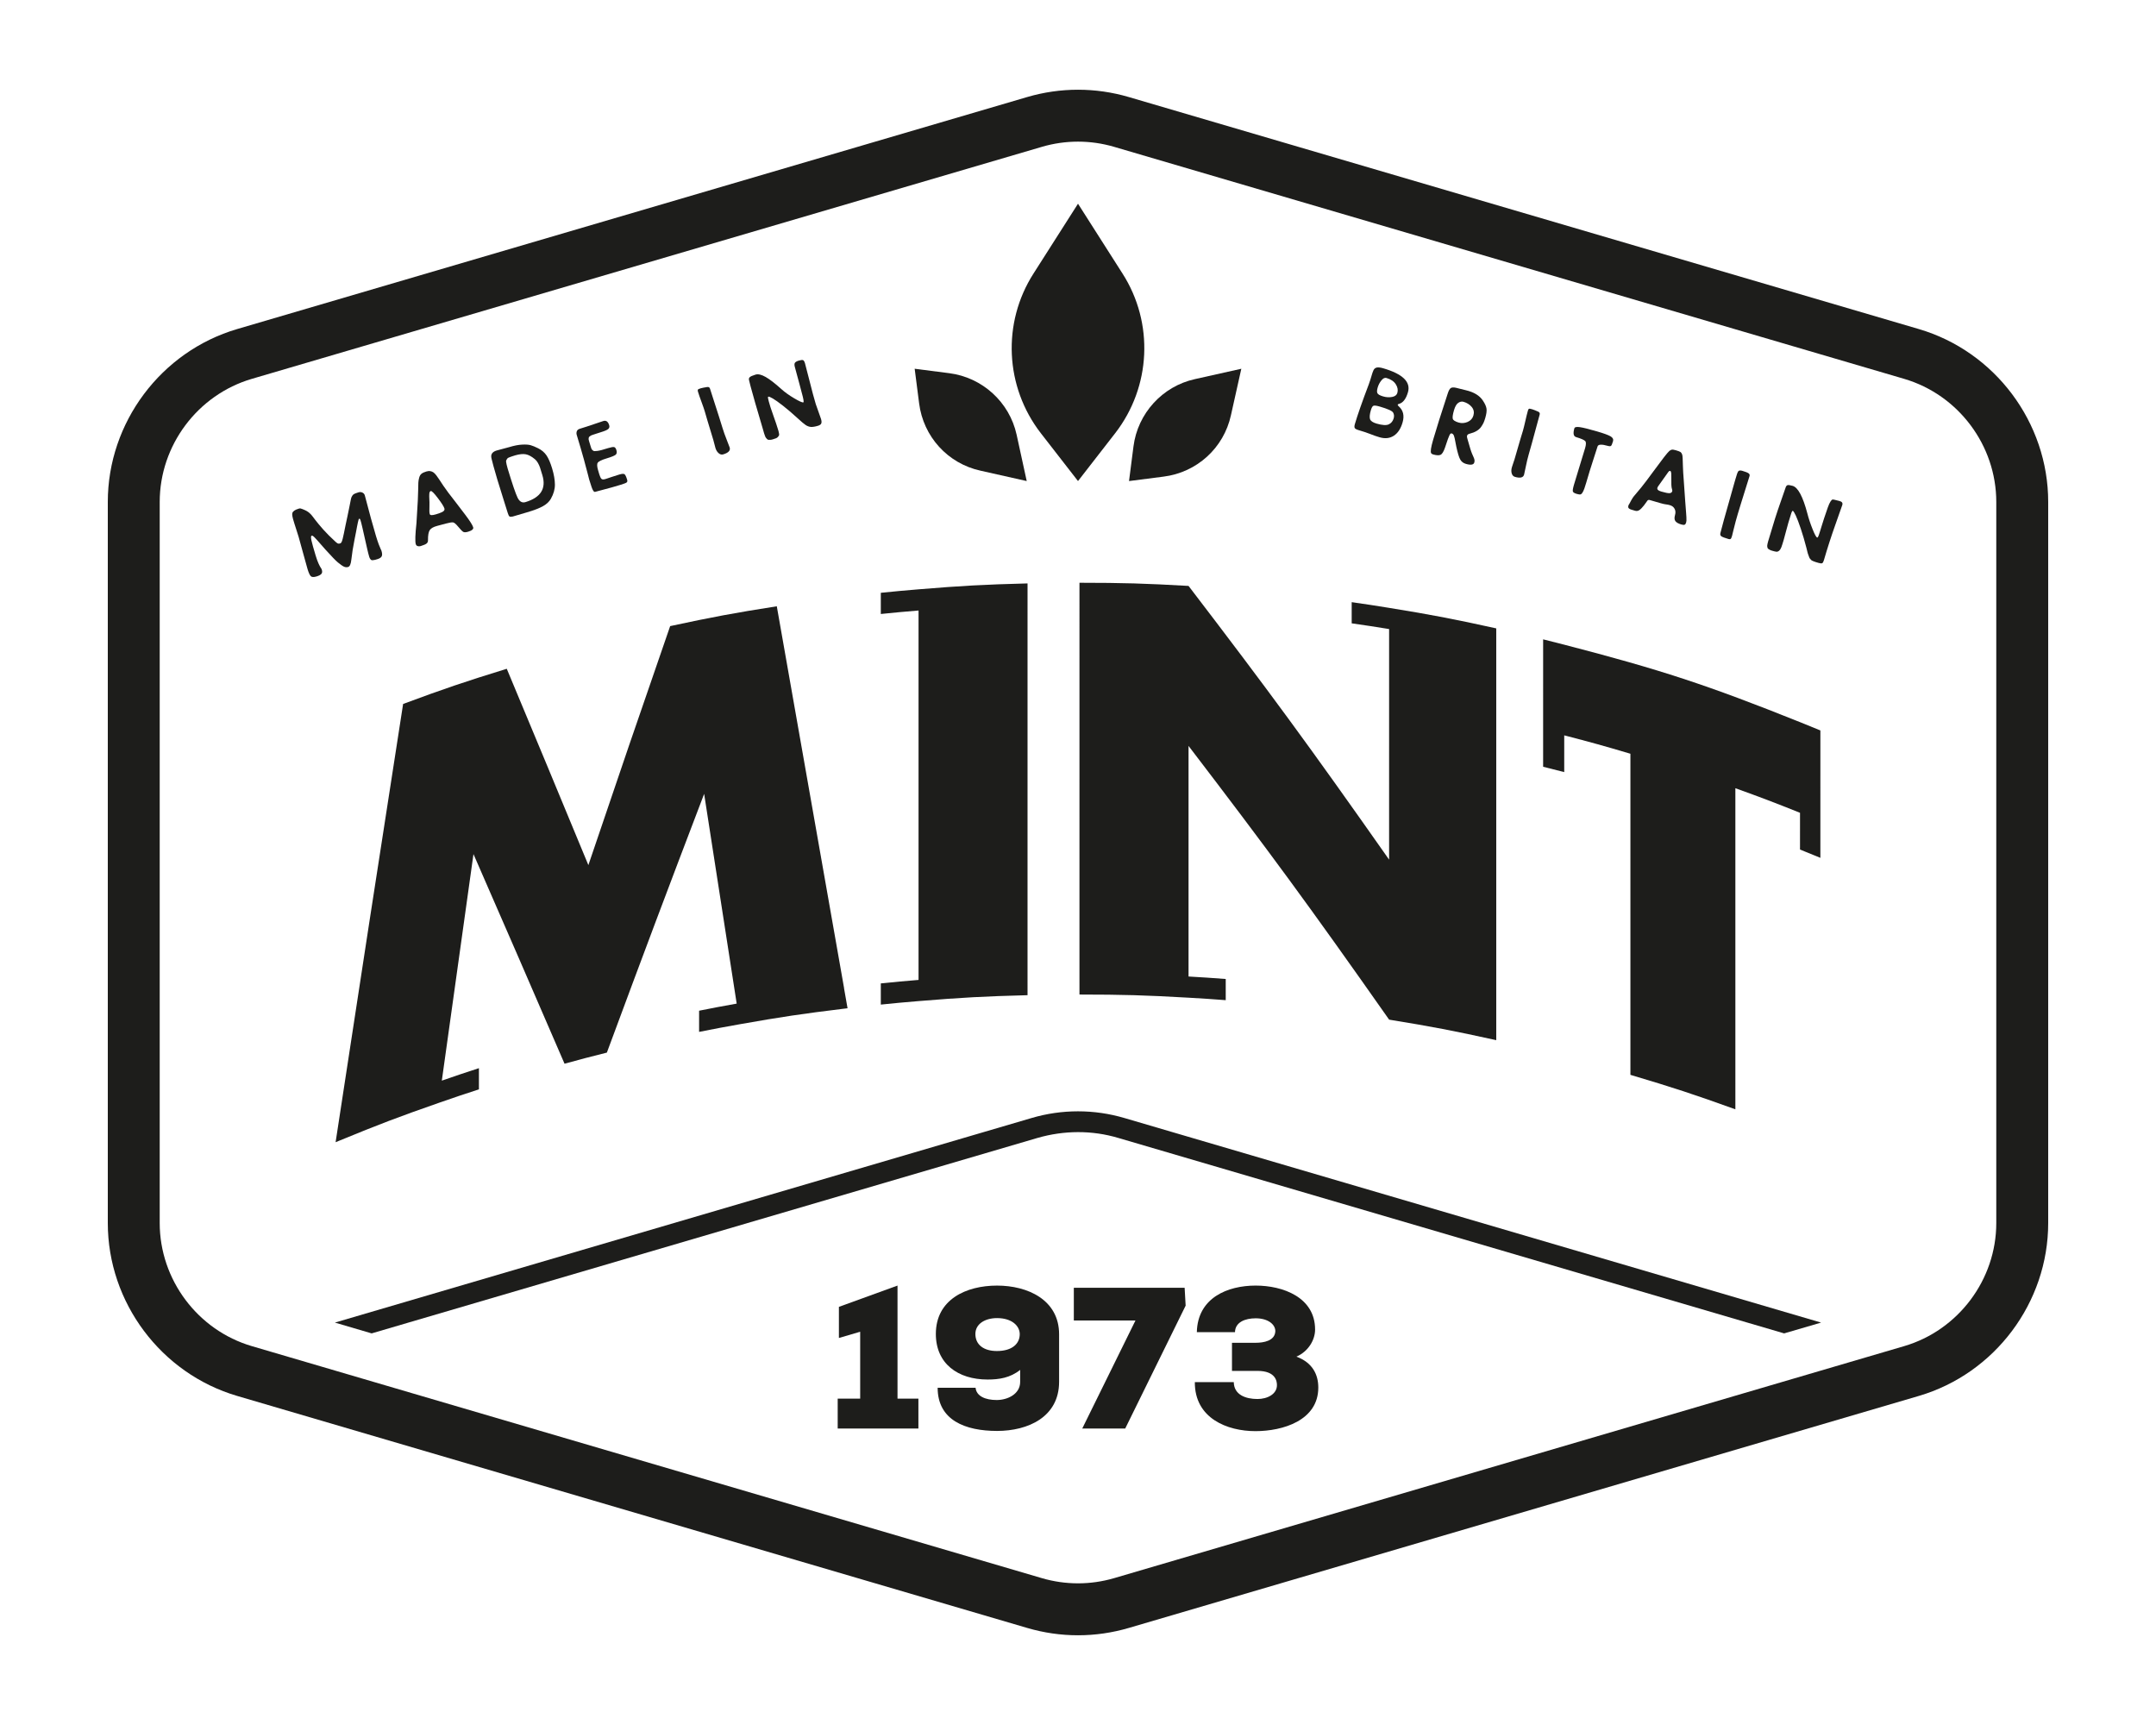 <?xml version="1.0" encoding="UTF-8"?>
<svg id="Layer_1" data-name="Layer 1" xmlns="http://www.w3.org/2000/svg" viewBox="0 0 283.465 226.772">
  <defs>
    <style>
      .cls-1 {
        fill: #1d1d1b;
      }
    </style>
  </defs>
  <g>
    <path class="cls-1" d="M146.629,56.939l-4.896,6.302-4.896-6.302c-4.714-6.094-5.105-14.48-.964-20.965l5.86-9.193,5.86,9.193c4.141,6.485,3.75,14.871-.964,20.965Z"/>
    <g>
      <path class="cls-1" d="M163.206,48.476l-1.363,6.101c-.941,4.316-4.478,7.528-8.859,8.08l-4.543.584.584-4.543c.552-4.348,3.797-7.918,8.08-8.859l6.101-1.363Z"/>
      <path class="cls-1" d="M134.991,63.241l-6.068-1.363c-4.316-.941-7.528-4.478-8.08-8.859l-.584-4.543,4.543.584c4.348.552,7.918,3.797,8.859,8.08l1.33,6.101Z"/>
    </g>
  </g>
  <path class="cls-1" d="M148.407,214.014c-2.184.641-4.429.963-6.674.963-2.248,0-4.493-.321-6.676-.963l-103.868-30.5c-10.017-2.941-17.016-12.289-17.016-22.731v-94.796c0-10.442,6.999-19.79,17.016-22.731l103.868-30.5c4.373-1.282,8.988-1.28,13.35,0l103.868,30.5c10.017,2.941,17.016,12.289,17.016,22.731v94.796c0,10.442-6.999,19.79-17.016,22.731l-103.868,30.5ZM146.482,19.304c-1.554-.456-3.151-.684-4.751-.684-1.597,0-3.194.228-4.749.684l-103.868,30.5c-7.135,2.094-12.115,8.749-12.115,16.183v94.796c0,7.433,4.981,14.088,12.115,16.183l103.868,30.5c3.103.909,6.386.912,9.5,0l103.868-30.5c7.135-2.094,12.115-8.749,12.115-16.183v-94.796c0-7.433-4.981-14.088-12.115-16.183l-103.868-30.5Z"/>
  <g>
    <path class="cls-1" d="M110.973,129.82l-.01.001c-3.543-20.109-5.309-30.132-8.832-50.118-5.629.884-8.435,1.406-14.02,2.607-4.317,12.473-6.469,18.757-10.753,31.419-4.311-10.42-6.458-15.582-10.729-25.81-5.489,1.692-8.217,2.616-13.628,4.624-3.57,22.976-5.346,34.498-8.876,57.615.201-.083.302-.125.503-.208,5.18-2.133,7.793-3.125,13.055-4.962,2.108-.736,3.166-1.092,5.285-1.78v-2.784c-1.956.635-2.931.963-4.878,1.639,1.661-11.927,2.493-17.883,4.161-29.78,4.762,10.901,7.158,16.412,11.973,27.555,2.221-.61,3.334-.902,5.565-1.46,5.093-13.739,7.653-20.542,12.79-34.014,1.71,11.014,2.565,16.529,4.279,27.573-1.98.354-2.968.54-4.942.933v2.784c2.142-.426,3.214-.628,5.362-1.008,5.46-.966,8.201-1.374,13.694-2.042.185-.022.277-.034.462-.056-.185-1.051-.277-1.577-.462-2.628v-.1Z"/>
    <path class="cls-1" d="M115.807,77.932v2.784c1.982-.203,2.976-.294,4.961-.458-.001,19.425-.001,29.138,0,48.564-1.985.164-2.979.255-4.961.458v2.784c1.982-.203,2.976-.294,4.961-.458,5.724-.472,8.592-.627,14.33-.777,0-1.114,0-1.67-.001-2.784-.001-19.426,0-29.138.001-48.564v-2.784c-5.738.149-8.606.305-14.33.777-1.985.164-2.979.255-4.961.458Z"/>
    <path class="cls-1" d="M177.717,79.162v2.784c1.97.281,2.954.431,4.919.75-.001,12.126-.001,18.189-.001,30.315-10.496-14.945-15.782-22.142-26.369-35.985-5.732-.327-8.603-.41-14.341-.414-.001,20.539-.002,30.808-.001,51.348,0,1.114,0,1.67.001,2.784,5.738.004,8.609.087,14.341.414,1.957.112,2.934.177,4.89.326-.001-1.114-.001-1.67-.001-2.784-1.955-.149-2.932-.214-4.889-.326-.002-12.126-.001-18.189-.001-30.315,10.586,13.843,15.874,21.04,26.372,35.986,5.656.919,8.475,1.459,14.085,2.697-.004-20.541-.002-30.81,0-51.349v-2.784c-5.61-1.239-8.43-1.778-14.085-2.697-1.966-.319-2.95-.469-4.92-.75Z"/>
    <path class="cls-1" d="M236.661,94.935c-12.189-4.888-18.416-6.924-31-10.183-1.108-.287-1.663-.427-2.774-.702-.001,4.768-.001,7.152-.001,11.919v4.83c1.111.274,1.665.415,2.774.702.001-1.932.001-2.898.001-4.83,3.493.904,5.234,1.388,8.701,2.418-.001,16.885-.001,25.327.001,42.213,5.558,1.651,8.32,2.557,13.8,4.531-.003-16.887-.003-25.328-.001-42.213,3.417,1.231,5.117,1.877,8.499,3.233-.001,1.932-.001,2.898-.001,4.83,1.073.43,1.609.649,2.678,1.092v-4.83c.001-4.767.001-7.151.001-11.919-1.069-.443-1.604-.661-2.678-1.092Z"/>
  </g>
  <g>
    <path class="cls-1" d="M46.238,65.309c.078-.16.167-.273.265-.339.097-.065.308-.149.633-.247.19-.057.366-.044.527.04.163.081.263.208.306.376l.805,3.022c.073.241.186.633.336,1.175.152.545.261.929.329,1.153.136.449.259.814.366,1.095.105.278.188.475.245.591.057.115.094.191.105.233.103.341.111.59.021.744-.089.153-.27.269-.545.353-.158.048-.269.079-.332.095-.064.015-.147.03-.252.041-.105.015-.18.007-.224-.019-.046-.029-.092-.072-.144-.141-.052-.068-.095-.157-.131-.271-.092-.307-.186-.678-.283-1.114l-.604-2.672c-.066-.278-.121-.502-.16-.667-.044-.165-.078-.29-.11-.383-.032-.089-.06-.144-.084-.165-.024-.019-.049-.025-.074-.017-.033.01-.063.052-.089.129-.027.076-.057.2-.092.369-.037.168-.071.344-.107.527s-.084.438-.143.765c-.06.326-.12.63-.181.913-.199.984-.341,1.877-.426,2.672-.062.582-.199.904-.417.969-.181.055-.364.044-.547-.039-.183-.08-.455-.268-.819-.568-.265-.219-.801-.772-1.605-1.661-.19-.208-.394-.434-.609-.689-.218-.251-.377-.433-.479-.547-.103-.116-.211-.229-.323-.345s-.199-.192-.26-.229c-.058-.034-.116-.045-.164-.03-.101.03-.108.239-.022.631.087.392.271,1.049.55,1.97.131.433.255.779.377,1.043.12.263.218.447.289.552.073.105.117.182.131.23.092.266.076.46-.044.593-.119.132-.328.243-.628.333-.364.111-.617.102-.757-.029-.139-.131-.283-.447-.434-.944-.126-.417-.323-1.127-.593-2.136-.268-1.007-.463-1.708-.583-2.109-.07-.231-.171-.549-.301-.949-.131-.4-.215-.667-.255-.797-.017-.06-.045-.147-.079-.263-.176-.554-.239-.921-.186-1.101.065-.236.336-.428.809-.572.033-.01.063-.019.087-.026.025-.007.053-.014.085-.013.031,0,.057,0,.074-.001.017,0,.045.005.081.023.037.017.064.026.084.027.019.005.06.017.121.041.061.022.107.04.139.057.3.118.547.26.742.428.197.168.362.35.497.545.137.194.389.514.757.966.368.452.801.929,1.298,1.433.115.11.233.222.355.342.121.116.215.207.286.271.069.066.14.133.211.202.07.071.127.121.167.149.041.027.082.057.131.088.046.033.085.049.121.053.039.001.076,0,.11,0,.037-.001.078-.011.128-.026.073-.023.136-.077.181-.163.048-.087.1-.238.156-.457.057-.215.108-.439.151-.669.044-.233.115-.582.213-1.053.097-.47.195-.921.289-1.359.079-.369.157-.75.236-1.153.078-.4.135-.694.175-.882.038-.189.077-.321.118-.396Z"/>
    <path class="cls-1" d="M56.035,61.989c.199-.061.378-.079.536-.052.156.024.295.08.417.165.121.087.254.222.396.411.143.187.277.379.399.572.121.196.293.455.514.778.219.323.435.625.647.904.181.238.504.657.972,1.259s.893,1.158,1.274,1.67c.594.788.933,1.33,1.023,1.621.07.234-.149.426-.655.58-.307.092-.528.099-.662.017-.133-.082-.378-.336-.735-.765-.241-.287-.439-.446-.592-.473-.152-.027-.468.024-.947.151l-1.144.307c-.472.125-.791.301-.961.535-.17.235-.252.689-.246,1.367.006.171-.056.308-.187.417-.131.107-.392.219-.781.337-.135.04-.263.042-.387.002-.126-.038-.21-.125-.25-.258-.103-.341-.073-1.262.09-2.763l.178-3.006c.022-.377.037-.807.044-1.292.009-.482.017-.822.025-1.023.008-.195.045-.411.108-.648.064-.238.17-.412.312-.525s.348-.207.614-.287ZM56.465,66.065c.007.14.006.325-.003.551-.008.224-.013.413-.008.575,0,.157.018.29.052.397.05.167.321.175.811.026.191-.057.336-.104.434-.139s.218-.084.356-.148c.139-.065.235-.139.289-.218s.065-.165.038-.254c-.078-.259-.366-.715-.865-1.373-.497-.655-.809-.966-.933-.928-.058.017-.103.056-.135.116-.032.062-.05.152-.058.278-.008.124-.01.228-.008.312.005.089.009.223.016.412.007.187.011.317.016.392Z"/>
    <path class="cls-1" d="M64.59,60.093c-.046-.423.19-.711.703-.868.291-.087.591-.168.9-.242.307-.076.562-.145.762-.205.648-.197,1.212-.307,1.696-.329.482-.024.854.001,1.118.077s.586.207.971.399c.479.235.85.552,1.117.947.265.397.507.959.73,1.692.242.797.365,1.505.371,2.126.007.621-.171,1.245-.531,1.882-.206.37-.544.689-1.017.96-.472.27-1.189.549-2.155.83l-1.837.541c-.211.049-.355.044-.431-.009-.076-.057-.151-.204-.224-.444-.037-.124-.213-.68-.525-1.67-.314-.99-.6-1.913-.859-2.767-.199-.655-.364-1.23-.494-1.721s-.214-.813-.251-.967l-.044-.23ZM70.318,60.36c-.425-.354-.817-.565-1.179-.636-.364-.072-.827-.027-1.396.135-.231.07-.386.119-.464.148-.078.026-.188.066-.324.118-.139.053-.222.103-.249.151-.025.047-.063.109-.115.181-.05.076-.066.168-.046.275.018.109.041.227.068.362.026.129.07.297.131.496.61,2.02,1.046,3.294,1.3,3.824.257.53.604.728,1.045.594,2.01-.608,2.751-1.788,2.221-3.54-.149-.492-.253-.829-.315-1.016-.061-.187-.15-.381-.268-.591-.117-.21-.254-.376-.409-.502Z"/>
    <path class="cls-1" d="M81.456,62.375c.332-.101.552-.11.657-.03.108.08.222.322.342.72.05.167.026.286-.068.361-.096.076-.38.182-.854.325-.747.227-1.409.415-1.979.559-.573.147-.963.252-1.172.315-.1.031-.172.045-.219.039s-.105-.061-.174-.173c-.071-.11-.142-.269-.213-.478-.074-.21-.178-.537-.312-.977-.032-.108-.096-.357-.192-.751-.096-.391-.263-1.023-.504-1.892-.241-.87-.554-1.945-.943-3.225-.048-.158-.042-.315.013-.474.056-.158.192-.269.41-.334.573-.173,1.176-.369,1.814-.589.634-.22,1.058-.361,1.264-.424.366-.111.623.074.77.555.06.199.021.363-.118.49-.137.129-.464.271-.979.427l-.621.199c-.133.041-.244.077-.333.109-.092.033-.176.063-.258.09-.082.03-.144.066-.187.107-.042.038-.084.07-.123.093-.039.018-.06.06-.064.119-.006.062-.013.103-.023.129s-.003.086.019.176c.023.095.04.158.052.197.011.037.038.124.08.261.041.137.071.241.092.305.05.167.089.29.119.366.027.079.081.152.163.221.08.073.157.112.231.115.073.006.202-.003.385-.026.186-.026.376-.064.577-.12.202-.057.488-.142.861-.254.383-.117.639-.159.77-.132.131.029.231.16.302.392.085.282.055.486-.094.613-.147.127-.544.289-1.193.484-.647.196-1.033.38-1.158.555-.125.173-.108.522.05,1.045l.161.536c.084.275.174.458.27.552.096.093.266.102.506.03.041-.014.126-.039.254-.082.126-.044.328-.112.605-.204.275-.093.612-.199,1.01-.321Z"/>
    <path class="cls-1" d="M91.782,51.535c-.025-.082-.041-.143-.048-.176-.005-.033,0-.072.016-.112.014-.044.05-.076.11-.103.06-.029.147-.06.263-.095.167-.05.444-.104.834-.167.208-.038.337.035.394.221l1.175,3.657c.121.369.279.876.472,1.515.135.44.316.957.552,1.548.231.59.362.93.387,1.01.119.392-.165.692-.843.898-.22.066-.421.014-.614-.157-.192-.166-.33-.393-.415-.677-.044-.14-.092-.317-.14-.53-.05-.21-.096-.381-.137-.517l-.774-2.554c-.039-.133-.101-.341-.181-.622-.08-.285-.14-.49-.179-.616-.085-.282-.229-.695-.431-1.243-.204-.546-.35-.974-.442-1.28Z"/>
    <path class="cls-1" d="M98.487,49.995c-.05-.167-.023-.304.087-.407.108-.105.364-.22.763-.34.339-.103.781-.001,1.324.307.541.306,1.228.837,2.066,1.592.449.407,1.012.812,1.686,1.211s1.077.578,1.209.538c.092-.027.014-.483-.238-1.371-.11-.429-.204-.78-.279-1.058-.289-1.108-.481-1.816-.575-2.123s-.101-.522-.023-.64c.078-.119.241-.215.49-.291.291-.088.488-.11.586-.068.096.04.181.178.25.4.085.284.284,1.056.6,2.32.316,1.266.589,2.285.822,3.057.034.117.144.423.323.911.179.488.302.836.367,1.045.078.259.089.456.032.59-.053.134-.197.235-.428.305-.401.121-.719.171-.955.15-.238-.023-.467-.112-.685-.259s-.557-.436-1.024-.865c-.692-.636-1.331-1.183-1.92-1.645-.586-.459-1.04-.78-1.351-.963-.316-.183-.509-.263-.584-.241-.034.009-.053.025-.062.048-.007.017-.002.076.014.174.014.093.046.228.096.405.046.173.121.426.22.749.073.241.199.609.38,1.106.183.499.302.842.357,1.023.044.142.101.326.176.552.071.228.121.383.144.46.025.08.048.187.069.32.023.133.021.222-.007.267-.025.046-.071.107-.135.184-.062.078-.151.137-.263.182-.115.045-.259.093-.433.145-.115.035-.22.055-.316.058-.092.008-.174.003-.245-.006-.071-.011-.135-.049-.19-.112-.057-.065-.103-.121-.142-.167-.037-.049-.078-.136-.124-.262-.048-.128-.087-.233-.112-.322-.025-.087-.066-.222-.117-.412-.055-.188-.099-.345-.137-.471-.334-1.111-.639-2.149-.914-3.11-.273-.96-.476-1.693-.612-2.196l-.19-.772Z"/>
  </g>
  <g>
    <path class="cls-1" d="M179.969,50.508c.149-.418.268-.781.353-1.09.085-.31.174-.56.263-.751.092-.191.234-.306.428-.35.195-.042.474-.011.841.095,2.566.746,3.654,1.798,3.26,3.156-.259.892-.662,1.404-1.207,1.537-.183.044-.186.147-.007.307.596.527.767,1.237.506,2.128-.236.818-.618,1.397-1.148,1.741s-1.152.412-1.869.204c-.41-.119-.813-.261-1.214-.421-.401-.163-.914-.333-1.539-.515-.284-.082-.454-.174-.515-.278-.06-.104-.057-.276.014-.517.341-1.176.955-2.925,1.835-5.244ZM183.169,54.245c-.124-.227-.708-.49-1.75-.794-.433-.126-.712-.161-.843-.108-.128.052-.243.253-.344.604-.151.518-.183.9-.105,1.15.082.249.371.447.861.589.751.218,1.287.252,1.603.1.323-.152.536-.413.646-.789.078-.276.057-.527-.069-.751ZM183.719,51.652c.11-.376.041-.755-.206-1.138-.243-.384-.655-.659-1.228-.825-.218-.064-.44.044-.664.322-.227.278-.389.592-.49.943-.103.35-.11.6-.023.752.085.152.334.287.742.407s.802.142,1.177.071c.38-.071.609-.25.692-.531Z"/>
    <path class="cls-1" d="M191.477,50.989l1.267.315c1.04.247,1.773.689,2.204,1.33.291.429.454.794.495,1.094.041.301-.014.706-.163,1.214-.073.25-.149.458-.222.626-.076.168-.188.356-.332.562-.147.206-.346.383-.598.531s-.55.266-.903.355c-.183.046-.293.126-.332.241-.039.117-.021.27.048.463l.38,1.303c.069.229.147.448.236.659s.153.365.204.466c.046.1.08.204.099.314s.011.222-.025.339c-.087.307-.458.369-1.109.18-.334-.097-.582-.29-.74-.576-.163-.286-.334-.85-.515-1.688-.039-.175-.078-.378-.119-.612-.041-.231-.076-.396-.096-.488-.023-.094-.053-.195-.087-.304-.037-.11-.08-.188-.131-.235-.048-.046-.112-.08-.186-.102-.06-.017-.115.005-.167.061-.053.057-.112.158-.167.305-.064.143-.117.277-.16.401-.044.123-.105.307-.188.554s-.144.435-.188.555c-.188.544-.385.858-.6.945-.215.087-.541.066-.976-.06-.128-.038-.22-.103-.257-.197-.044-.094-.041-.275-.007-.544.039-.269.131-.663.282-1.181.417-1.432,1.051-3.45,1.908-6.048.126-.407.263-.656.415-.755.151-.095.394-.103.731-.024ZM193.72,54.623c.121-.417.05-.787-.213-1.113-.266-.324-.625-.553-1.083-.686-.234-.068-.465-.022-.696.136-.234.158-.417.481-.559.964-.165.566-.218.946-.16,1.138s.316.355.77.488c.394.115.786.087,1.182-.082.392-.172.646-.452.76-.845Z"/>
    <path class="cls-1" d="M200.876,54.017c.023-.082.044-.141.057-.173s.039-.062.076-.087c.032-.026.082-.034.147-.025.066.011.156.032.273.066.165.048.431.152.793.31.19.084.263.219.208.4l-1.008,3.707c-.101.377-.243.888-.431,1.529-.128.442-.259.976-.383,1.599-.126.623-.204.976-.227,1.058-.115.392-.513.489-1.196.291-.218-.064-.36-.218-.431-.463-.069-.247-.06-.511.023-.795.041-.142.096-.314.17-.521.073-.203.131-.372.17-.506l.744-2.563c.039-.134.101-.342.188-.623.087-.282.149-.487.186-.61.082-.284.186-.71.316-1.278.128-.568.236-1.007.325-1.316Z"/>
    <path class="cls-1" d="M206.994,56.309c.048-.166.291-.218.726-.155.442.064,1.191.251,2.259.561.875.254,1.461.468,1.764.64.298.173.408.387.334.646-.101.344-.19.545-.261.609-.073.064-.218.066-.435.003-.809-.235-1.255-.206-1.34.085-.085.293-.268.869-.557,1.731-.286.861-.598,1.876-.937,3.043-.16.55-.295.933-.41,1.149-.11.216-.22.339-.316.369-.101.03-.268.011-.502-.057-.298-.087-.47-.189-.515-.307-.05-.117-.007-.405.126-.864.144-.492.417-1.4.827-2.724.405-1.324.621-2.03.648-2.123.135-.465.144-.774.025-.921-.124-.148-.525-.328-1.216-.536-.337-.108-.412-.491-.22-1.15Z"/>
    <path class="cls-1" d="M221.173,59.777c.027.089.046.244.057.464.007.22.018.588.037,1.103.016.515.046,1.041.092,1.578l.211,3.004c.018.213.041.489.064.826.023.337.041.58.055.726.009.15.021.32.034.513.011.192.011.341.007.443-.009.102-.021.187-.041.252-.041.151-.105.246-.192.29-.085.044-.231.034-.44-.026-.389-.113-.651-.261-.783-.443-.133-.186-.149-.451-.046-.801.087-.308.071-.581-.057-.817-.126-.235-.332-.396-.625-.481-.174-.05-.35-.085-.527-.103-.174-.019-.408-.072-.699-.158l-1.413-.41c-.133-.039-.234-.014-.305.074l-.456.629c-.229.293-.435.502-.614.621s-.376.143-.591.072l-.424-.124c-.284-.082-.433-.196-.442-.338-.014-.144.037-.294.156-.451.186-.36.33-.618.435-.774s.211-.291.321-.409c.11-.117.376-.436.802-.959.421-.525.944-1.212,1.562-2.064,1.182-1.617,1.887-2.523,2.119-2.719.119-.101.231-.16.337-.18.105-.021.284.006.531.079.325.094.534.174.623.241.087.069.16.181.213.341ZM219.824,64.28c-.039-.11-.066-.29-.078-.537-.007-.247-.011-.53-.007-.851,0-.321-.002-.544-.009-.671-.014-.168-.057-.273-.126-.309-.094-.027-.183.027-.279.163l-1.31,1.844c-.119.173-.151.314-.085.423.062.108.236.203.52.285.515.151.868.22,1.058.206.188-.013.307-.099.353-.257.023-.076.009-.174-.037-.295Z"/>
    <path class="cls-1" d="M228.043,63.428c.037-.126.087-.293.147-.502.142-.52.259-.841.348-.964.092-.121.266-.144.522-.071.426.124.706.234.838.332.135.099.174.224.119.38l-1.141,3.656c-.316,1.027-.541,1.781-.669,2.259-.133.479-.238.905-.325,1.276-.085.373-.137.588-.156.646-.062.216-.119.35-.183.401-.06.052-.151.057-.275.022-.499-.145-.818-.266-.953-.363-.133-.099-.174-.243-.119-.435.005-.016.066-.242.179-.675.11-.432.197-.758.259-.975.149-.509.376-1.31.68-2.405.305-1.097.547-1.958.728-2.582Z"/>
    <path class="cls-1" d="M234.747,64.152c.062-.206.149-.33.263-.37.117-.038.344-.008.685.09.701.204,1.345,1.413,1.931,3.626.165.644.389,1.325.676,2.041.284.715.488,1.09.614,1.127.032.009.066-.014.101-.066s.076-.156.131-.307c.053-.153.105-.314.156-.484.048-.171.124-.418.229-.741.099-.322.197-.628.291-.919.213-.641.38-1.129.499-1.461.119-.331.231-.58.337-.742.108-.164.192-.254.257-.273.064-.016.158-.008.282.027l.634.158c.337.08.467.253.389.521-.041.149-.341 1-.898,2.553-.554,1.551-1.061,3.12-1.521,4.704-.064.216-.137.349-.215.397-.082.048-.243.039-.472-.029-.211-.061-.344-.1-.394-.115-.055-.016-.151-.049-.284-.103-.135-.052-.213-.088-.243-.109-.023-.022-.078-.076-.16-.164-.082-.086-.133-.157-.149-.213-.016-.053-.055-.155-.112-.304-.062-.149-.105-.286-.133-.411s-.073-.31-.137-.555c-.234-.908-.481-1.748-.74-2.52-.261-.771-.479-1.35-.66-1.739-.181-.386-.312-.59-.387-.612-.06-.018-.124.072-.192.269-.071.196-.202.623-.394,1.282-.071.243-.176.634-.321,1.175-.142.542-.241.903-.293,1.086-.128.442-.234.765-.309.969-.076.203-.179.355-.295.458-.119.099-.241.144-.357.133-.119-.013-.309-.057-.577-.135-.117-.034-.218-.073-.298-.119-.082-.046-.149-.089-.202-.126-.053-.039-.087-.099-.103-.181-.018-.081-.025-.147-.032-.197-.002-.052.011-.142.039-.268.027-.128.055-.231.078-.309.023-.08.06-.211.119-.393.057-.182.105-.336.14-.462.438-1.51.884-2.916,1.345-4.22.454-1.305.683-1.962.685-1.971Z"/>
  </g>
  <path class="cls-1" d="M239.433,173.87l-4.86,1.42-87.531-25.691c-3.467-1.038-7.153-1.01-10.648,0l-87.531,25.691-4.833-1.42,91.599-26.893c3.986-1.174,8.218-1.174,12.204,0l91.599,26.893Z"/>
  <g>
    <path class="cls-1" d="M110.138,183.864h2.956v-8.79l-2.797.819v-4.091l7.706-2.797v14.86h2.746v3.933h-10.611v-3.933Z"/>
    <path class="cls-1" d="M128.267,182.438c.106,1.109,1.294,1.611,2.772,1.611,1.452,0,3.088-.792,3.088-2.375v-1.585c-1.32,1.056-2.797,1.267-4.276,1.267-3.905,0-6.809-2.084-6.809-5.991,0-4.539,3.985-6.36,8.05-6.36,3.985,0,8.156,1.847,8.156,6.413v6.229c0,4.645-4.091,6.466-8.156,6.466-4.17,0-7.813-1.399-7.813-5.675h4.989ZM128.241,175.365c0,1.426,1.108,2.243,2.823,2.243,2.033,0,3.009-.976,3.009-2.217,0-1.082-1.029-2.112-2.982-2.112-1.583,0-2.85.766-2.85,2.086Z"/>
    <path class="cls-1" d="M142.292,187.796l6.995-14.2h-8.103v-4.303h14.569l.132,2.349-7.944,16.154h-5.649Z"/>
    <path class="cls-1" d="M161.977,180.22v-3.695h3.115c1.029,0,2.534-.238,2.585-1.53,0-.898-.976-1.689-2.585-1.689-1.373,0-2.693.501-2.719,1.821h-5.016c.106-4.539,4.066-6.123,7.735-6.123,3.563,0,7.812,1.53,7.812,5.779,0,1.399-.923,2.903-2.455,3.563,2.139.793,2.877,2.376,2.877,4.066,0,4.329-4.671,5.728-8.262,5.728-3.721,0-7.997-1.689-7.971-6.441h5.121c.026,1.663,1.558,2.217,3.115,2.217,1.293,0,2.56-.634,2.56-1.822,0-.474-.132-1.874-2.56-1.874h-3.353Z"/>
  </g>
</svg>